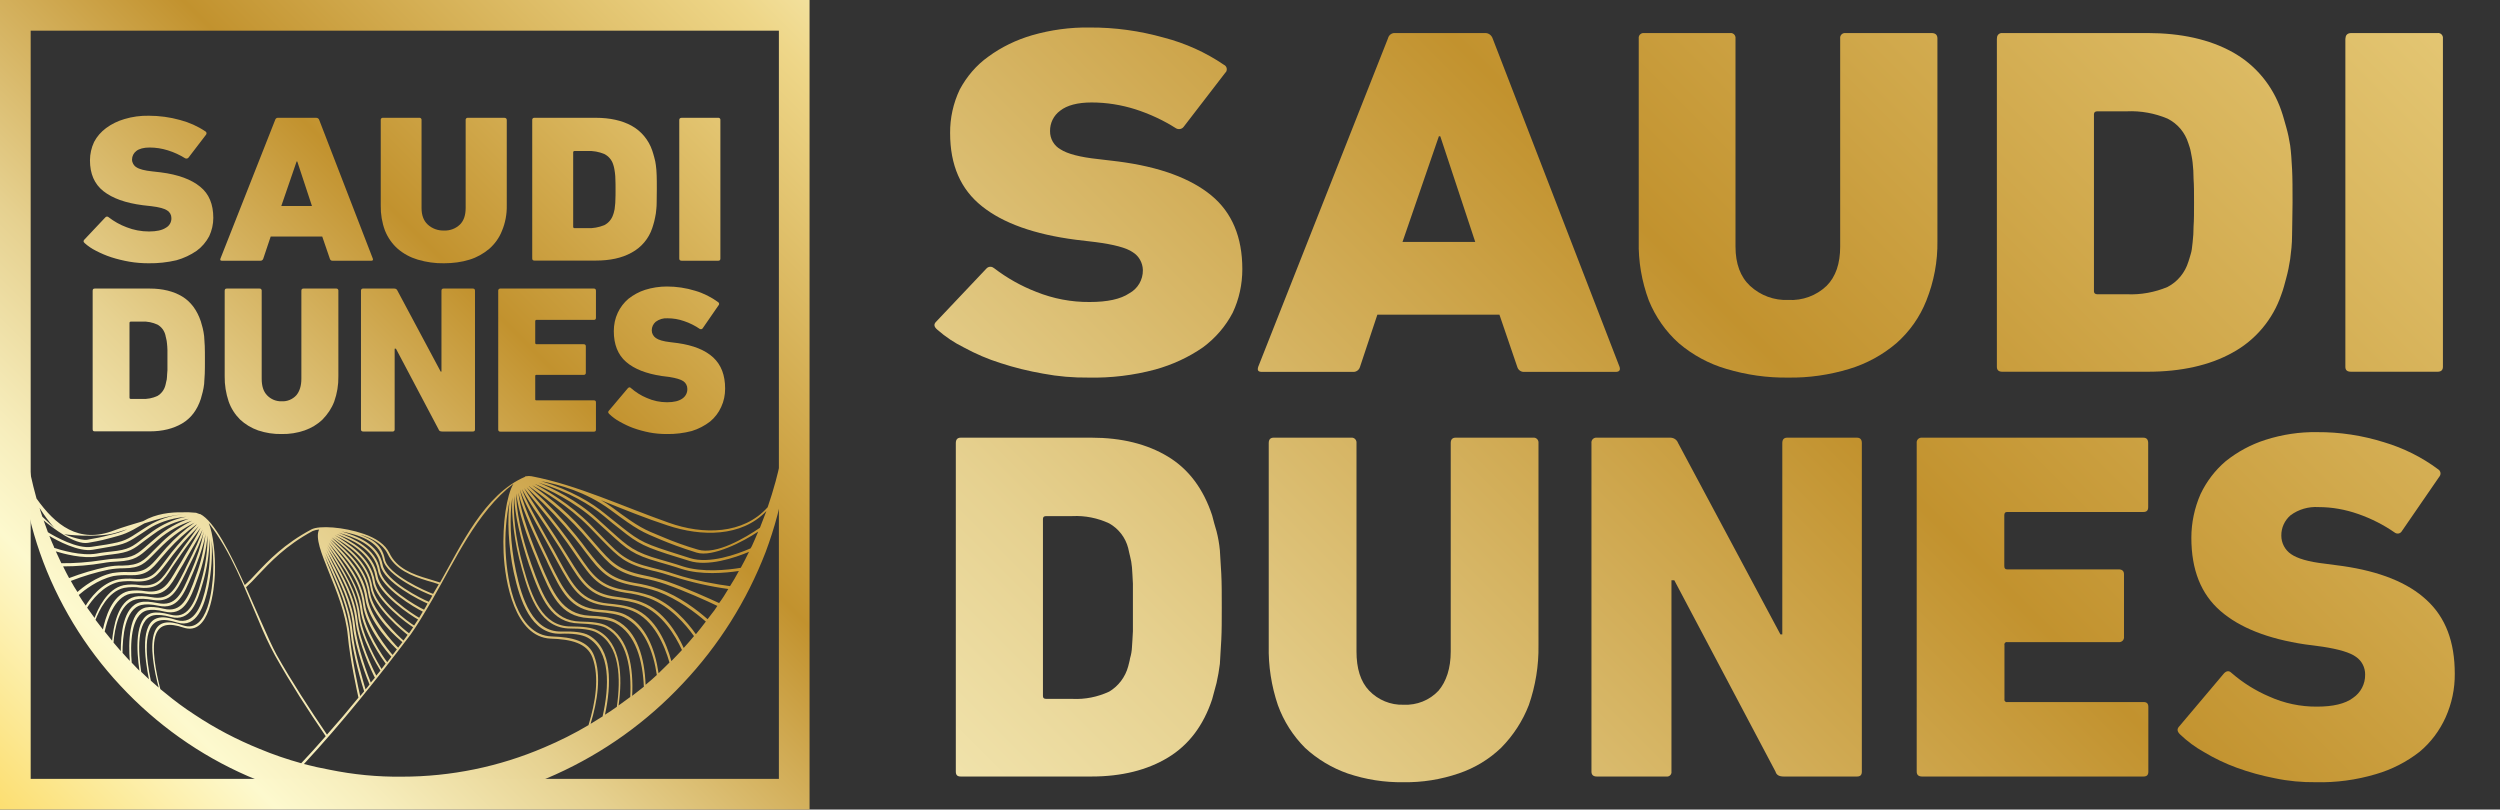 <svg xmlns="http://www.w3.org/2000/svg" xmlns:xlink="http://www.w3.org/1999/xlink" id="Layer_1" x="0px" y="0px" viewBox="0 0 1581.1 512" style="enable-background:new 0 0 1581.1 512;" xml:space="preserve"><rect x="0" y="0" width="1581.1" height="512" fill="#333333" stroke="none"/> <style type="text/css"> .st0{fill:url(#SVGID_1_);} .st1{fill:url(#SVGID_00000095323658528688059480000010707536917509904518_);} .st2{fill:url(#SVGID_00000085962848101319119050000018353085161325731216_);} .st3{fill:url(#SVGID_00000141443536723822413890000005846356823275820474_);} .st4{fill:url(#SVGID_00000111910258624608453820000002885567760364578239_);} .st5{fill:url(#SVGID_00000152985669181353685930000018062534521426102935_);} .st6{fill:url(#SVGID_00000015316637042751535270000005235967510147558310_);} .st7{fill:url(#SVGID_00000021111031523085512930000017035004376316682664_);} .st8{fill:url(#SVGID_00000048481091400600735240000011694943641422742166_);} .st9{fill:url(#SVGID_00000008867397379122061020000002169937829744648615_);} .st10{fill:url(#SVGID_00000019658961280374798120000006991597713617999528_);} .st11{fill:url(#SVGID_00000163789698988445681500000007427781479129013385_);} .st12{fill:url(#SVGID_00000077314062168621004830000017701539731498175636_);} .st13{fill:url(#SVGID_00000110470987559087416070000013885369233016958611_);} .st14{fill:url(#SVGID_00000036232760196809955370000005800430577668684720_);} .st15{fill:url(#SVGID_00000083070759429779884790000014993129380544096931_);} .st16{fill:url(#SVGID_00000034800564411273272640000014134235586993946298_);} .st17{fill:url(#SVGID_00000121272623677566606660000015001135473519158918_);} .st18{fill:url(#SVGID_00000165235541297957535090000009365884021302247081_);} .st19{fill:url(#SVGID_00000183971771349008866380000015589274305750416821_);} .st20{fill:url(#SVGID_00000018226097506934005980000007429393498644099474_);} .st21{fill:url(#SVGID_00000140722298483671626400000010949230332559319452_);} </style> <linearGradient id="SVGID_1_" gradientUnits="userSpaceOnUse" x1="-159.91" y1="57.736" x2="485.446" y2="703.105" gradientTransform="matrix(1 0 0 -1 -61.8 494.9)"> <stop offset="1.000000e-02" style="stop-color:#FBCA2A"></stop> <stop offset="0.25" style="stop-color:#FDF9CE"></stop> <stop offset="0.3" style="stop-color:#F7EEBD"></stop> <stop offset="0.41" style="stop-color:#E6D190"></stop> <stop offset="0.55" style="stop-color:#CCA348"></stop> <stop offset="0.6" style="stop-color:#C2922E"></stop> <stop offset="0.87" style="stop-color:#EED688"></stop> <stop offset="1" style="stop-color:#FDF9CE"></stop> </linearGradient> <path class="st0" d="M94,166.5c-4.1,0-8.1-0.3-12.2-1c-3.9-0.7-7.7-1.6-11.4-2.8c-3.4-1.1-6.6-2.5-9.7-4.1c-2.6-1.3-5-2.9-7.1-4.8 c-0.9-0.8-1-1.4-0.3-2.2l13.3-14.1c0.5-0.6,1.4-0.7,2-0.2c0,0,0,0,0.1,0.1c3.4,2.6,7.2,4.8,11.3,6.3c4.5,1.8,9.4,2.7,14.2,2.7 c4.8,0,8.3-0.8,10.6-2.3c2.3-1.2,3.7-3.6,3.6-6.2c0-2-1-3.8-2.7-4.8c-1.7-1.2-5-2.1-10-2.7l-5.3-0.6c-11-1.4-19.3-4.4-25-8.9 c-5.7-4.5-8.5-11-8.5-19.5c0-4,0.9-8,2.6-11.6c1.8-3.5,4.5-6.5,7.6-8.8c3.5-2.6,7.5-4.5,11.6-5.7c5-1.5,10.2-2.2,15.4-2.1 c6.7,0,13.4,0.9,19.8,2.7c5.7,1.5,11.1,3.9,16,7.2c0.6,0.3,0.9,1.1,0.6,1.7c-0.1,0.1-0.1,0.2-0.2,0.4l-11.1,14.5 c-0.5,0.6-1.4,0.8-2.1,0.4c-3.4-2.1-7-3.8-10.9-5c-3.8-1.2-7.7-1.8-11.6-1.8c-3.8,0-6.6,0.8-8.4,2.2c-1.7,1.3-2.7,3.3-2.7,5.4 c0,2,1.1,3.9,2.8,4.9c1.8,1.2,5.2,2.1,10,2.6l5.3,0.6c11.1,1.4,19.4,4.5,25,9.1c5.6,4.5,8.3,11.1,8.3,19.7c0,4-0.9,8-2.6,11.6 c-1.9,3.6-4.6,6.8-7.9,9.2c-3.9,2.7-8.2,4.7-12.8,6C106,165.9,100,166.6,94,166.5z"></path> <linearGradient id="SVGID_00000132075297249966003130000005542655743767029388_" gradientUnits="userSpaceOnUse" x1="-105.164" y1="2.99" x2="540.192" y2="648.359" gradientTransform="matrix(1 0 0 -1 -61.8 494.9)"> <stop offset="1.000000e-02" style="stop-color:#FBCA2A"></stop> <stop offset="0.25" style="stop-color:#FDF9CE"></stop> <stop offset="0.3" style="stop-color:#F7EEBD"></stop> <stop offset="0.41" style="stop-color:#E6D190"></stop> <stop offset="0.55" style="stop-color:#CCA348"></stop> <stop offset="0.6" style="stop-color:#C2922E"></stop> <stop offset="0.87" style="stop-color:#EED688"></stop> <stop offset="1" style="stop-color:#FDF9CE"></stop> </linearGradient> <path style="fill:url(#SVGID_00000132075297249966003130000005542655743767029388_);" d="M174,75.9c0.2-0.9,1-1.5,1.9-1.4H200 c0.9,0,1.7,0.6,1.9,1.4l33.9,87.7c0.3,0.9-0.1,1.3-1,1.3h-24.3c-0.9,0.1-1.7-0.4-1.9-1.3l-4.8-14h-32.6l-4.7,14 c-0.2,0.8-1.1,1.4-1.9,1.3h-24.2c-1,0-1.3-0.4-1-1.3L174,75.9z M197.3,130.3l-9.3-28.2h-0.4l-9.7,28.2H197.3z"></path> <linearGradient id="SVGID_00000173130952821302392590000008502866486583028096_" gradientUnits="userSpaceOnUse" x1="-71.844" y1="-30.329" x2="573.524" y2="615.026" gradientTransform="matrix(1 0 0 -1 -61.8 494.9)"> <stop offset="1.000000e-02" style="stop-color:#FBCA2A"></stop> <stop offset="0.25" style="stop-color:#FDF9CE"></stop> <stop offset="0.3" style="stop-color:#F7EEBD"></stop> <stop offset="0.41" style="stop-color:#E6D190"></stop> <stop offset="0.55" style="stop-color:#CCA348"></stop> <stop offset="0.6" style="stop-color:#C2922E"></stop> <stop offset="0.87" style="stop-color:#EED688"></stop> <stop offset="1" style="stop-color:#FDF9CE"></stop> </linearGradient> <path style="fill:url(#SVGID_00000173130952821302392590000008502866486583028096_);" d="M280.8,166.5c-5.6,0.1-11.2-0.7-16.6-2.3 c-4.7-1.4-9-3.7-12.7-6.9c-3.5-3.1-6.2-7-8-11.4c-1.9-5.1-2.8-10.5-2.7-15.9V75.9c-0.1-0.7,0.4-1.3,1.1-1.4c0.1,0,0.2,0,0.3,0h23 c0.7-0.1,1.3,0.4,1.4,1.1c0,0.1,0,0.2,0,0.3v55.6c0,4.6,1.3,8.1,3.9,10.5c2.8,2.6,6.5,3.9,10.2,3.8c3.8,0.2,7.5-1.2,10.2-3.8 c2.5-2.5,3.6-6,3.6-10.5V75.9c-0.1-0.7,0.4-1.3,1.1-1.4c0.1,0,0.2,0,0.3,0h23c1,0,1.6,0.5,1.6,1.4V130c0.1,5.4-0.9,10.9-3,15.9 c-1.7,4.4-4.5,8.3-8,11.4c-3.7,3.1-7.9,5.5-12.5,6.9C291.9,165.8,286.4,166.5,280.8,166.5z"></path> <linearGradient id="SVGID_00000049221257563161305960000012217009608332350382_" gradientUnits="userSpaceOnUse" x1="-24.436" y1="-77.738" x2="620.933" y2="567.631" gradientTransform="matrix(1 0 0 -1 -61.8 494.9)"> <stop offset="1.000000e-02" style="stop-color:#FBCA2A"></stop> <stop offset="0.25" style="stop-color:#FDF9CE"></stop> <stop offset="0.3" style="stop-color:#F7EEBD"></stop> <stop offset="0.41" style="stop-color:#E6D190"></stop> <stop offset="0.55" style="stop-color:#CCA348"></stop> <stop offset="0.6" style="stop-color:#C2922E"></stop> <stop offset="0.87" style="stop-color:#EED688"></stop> <stop offset="1" style="stop-color:#FDF9CE"></stop> </linearGradient> <path style="fill:url(#SVGID_00000049221257563161305960000012217009608332350382_);" d="M336.6,75.9c-0.1-0.7,0.4-1.3,1.1-1.4 c0.1,0,0.2,0,0.3,0h38.8c8.9,0,16.6,1.7,22.6,5c6.2,3.4,10.8,9,13.1,15.7c0.5,1.4,0.9,3,1.3,4.4c0.5,1.6,0.8,3.3,1,4.9 c0.3,1.8,0.4,4,0.5,6.3s0.1,5.4,0.1,8.9c0,3.5-0.1,6.2-0.1,8.7c0,2.5-0.3,4.5-0.5,6.5c-0.3,1.7-0.6,3.4-1,5c-0.4,1.4-0.8,3-1.3,4.4 c-2.2,6.6-6.9,12.2-13.1,15.5c-6.1,3.4-13.7,5-22.6,5H338c-0.9,0-1.4-0.4-1.4-1.3V75.9z M362.5,143.5c0,0.5,0.4,0.8,0.9,0.8h7.9 c3.7,0.2,7.4-0.5,10.9-1.9c2.7-1.4,4.7-3.8,5.6-6.7c0.3-0.6,0.4-1.3,0.6-2.1c0.3-0.8,0.4-1.8,0.5-3.1c0.2-1.4,0.3-2.8,0.3-4.3 c0.1-1.7,0.1-3.8,0.1-6.3s0-4.7-0.1-6.3c0-1.5-0.1-2.9-0.3-4.4c-0.1-1.2-0.4-2.2-0.5-3c-0.1-0.8-0.4-1.4-0.6-2.2 c-0.9-2.9-2.9-5.2-5.6-6.6c-3.4-1.4-7.1-2.1-10.9-1.9h-7.9c-0.5,0-0.9,0.3-0.9,0.8V143.5z"></path> <linearGradient id="SVGID_00000173141190712075901350000001476841336289209255_" gradientUnits="userSpaceOnUse" x1="13.551" y1="-115.711" x2="658.906" y2="529.644" gradientTransform="matrix(1 0 0 -1 -61.8 494.9)"> <stop offset="1.000000e-02" style="stop-color:#FBCA2A"></stop> <stop offset="0.25" style="stop-color:#FDF9CE"></stop> <stop offset="0.3" style="stop-color:#F7EEBD"></stop> <stop offset="0.41" style="stop-color:#E6D190"></stop> <stop offset="0.55" style="stop-color:#CCA348"></stop> <stop offset="0.6" style="stop-color:#C2922E"></stop> <stop offset="0.87" style="stop-color:#EED688"></stop> <stop offset="1" style="stop-color:#FDF9CE"></stop> </linearGradient> <path style="fill:url(#SVGID_00000173141190712075901350000001476841336289209255_);" d="M429.6,75.9c0-0.9,0.5-1.4,1.6-1.4h23 c0.7-0.1,1.3,0.4,1.4,1.1c0,0.1,0,0.2,0,0.3v87.7c0,0.9-0.5,1.3-1.4,1.3h-23c-1,0-1.6-0.4-1.6-1.3V75.9z"></path> <linearGradient id="SVGID_00000092450438662523339690000013053878878095126164_" gradientUnits="userSpaceOnUse" x1="-111.134" y1="8.96" x2="534.222" y2="654.329" gradientTransform="matrix(1 0 0 -1 -61.8 494.9)"> <stop offset="1.000000e-02" style="stop-color:#FBCA2A"></stop> <stop offset="0.25" style="stop-color:#FDF9CE"></stop> <stop offset="0.3" style="stop-color:#F7EEBD"></stop> <stop offset="0.41" style="stop-color:#E6D190"></stop> <stop offset="0.55" style="stop-color:#CCA348"></stop> <stop offset="0.6" style="stop-color:#C2922E"></stop> <stop offset="0.87" style="stop-color:#EED688"></stop> <stop offset="1" style="stop-color:#FDF9CE"></stop> </linearGradient> <path style="fill:url(#SVGID_00000092450438662523339690000013053878878095126164_);" d="M58.6,183.9c0-0.9,0.4-1.4,1.3-1.4h34.9 c8,0,14.9,1.7,20.4,5c5.6,3.4,9.4,8.7,11.8,15.7c0.4,1.4,0.8,3,1.2,4.3c0.4,1.7,0.7,3.3,0.9,5c0.1,1.8,0.3,3.9,0.4,6.3 s0.1,5.4,0.1,8.9c0,3.5,0,6.2-0.1,8.7c-0.1,2.5-0.3,4.5-0.4,6.5c-0.2,1.7-0.5,3.4-0.9,5l-1.2,4.4c-2.3,7-6.2,12.2-11.8,15.5 s-12.4,5-20.4,5H59.9c-0.9,0-1.3-0.4-1.3-1.3L58.6,183.9z M81.9,251.5c0,0.5,0.3,0.8,0.9,0.8h7c3.4,0.2,6.8-0.5,9.8-1.9 c2.5-1.5,4.3-3.9,5-6.7c0.1-0.6,0.4-1.3,0.5-2.2c0.3-1,0.5-2,0.5-3c0.1-1.2,0.1-2.6,0.3-4.3v-12.7c-0.1-1.8-0.1-3.2-0.3-4.4 c-0.1-1-0.2-2-0.5-3c-0.1-0.6-0.4-1.4-0.5-2.2c-0.7-2.8-2.5-5.2-5-6.6c-3.1-1.4-6.4-2.1-9.8-1.9h-7c-0.6,0-0.9,0.3-0.9,0.8V251.5z"></path> <linearGradient id="SVGID_00000044156484336073111740000014344139016979577008_" gradientUnits="userSpaceOnUse" x1="-68.938" y1="-33.235" x2="576.43" y2="612.12" gradientTransform="matrix(1 0 0 -1 -61.8 494.9)"> <stop offset="1.000000e-02" style="stop-color:#FBCA2A"></stop> <stop offset="0.25" style="stop-color:#FDF9CE"></stop> <stop offset="0.3" style="stop-color:#F7EEBD"></stop> <stop offset="0.41" style="stop-color:#E6D190"></stop> <stop offset="0.55" style="stop-color:#CCA348"></stop> <stop offset="0.6" style="stop-color:#C2922E"></stop> <stop offset="0.87" style="stop-color:#EED688"></stop> <stop offset="1" style="stop-color:#FDF9CE"></stop> </linearGradient> <path style="fill:url(#SVGID_00000044156484336073111740000014344139016979577008_);" d="M178.1,274.5c-5.1,0.1-10.1-0.7-14.9-2.3 c-4.2-1.5-8.1-3.8-11.4-6.9c-3.2-3.2-5.7-7.1-7.2-11.4c-1.7-5.1-2.6-10.5-2.5-15.9v-54.1c0-0.9,0.4-1.4,1.3-1.4h20.7 c0.7-0.1,1.3,0.4,1.4,1.1c0,0.1,0,0.2,0,0.3v55.6c0,4.5,1,8,3.4,10.5c2.4,2.5,5.7,3.9,9.2,3.8c3.5,0.2,6.9-1.2,9.3-3.8 c2.1-2.5,3.2-6,3.2-10.5v-55.6c0-0.9,0.4-1.4,1.3-1.4h20.7c0.7-0.1,1.3,0.4,1.4,1.1c0,0.1,0,0.2,0,0.3V238 c0.1,5.4-0.8,10.8-2.6,15.9c-1.6,4.3-4.2,8.1-7.4,11.4c-3.2,3.1-7.1,5.4-11.3,6.9C188.1,273.8,183.1,274.6,178.1,274.5z"></path> <linearGradient id="SVGID_00000058582053813532458350000000854538227183197068_" gradientUnits="userSpaceOnUse" x1="-21.533" y1="-80.641" x2="623.836" y2="564.728" gradientTransform="matrix(1 0 0 -1 -61.8 494.9)"> <stop offset="1.000000e-02" style="stop-color:#FBCA2A"></stop> <stop offset="0.25" style="stop-color:#FDF9CE"></stop> <stop offset="0.3" style="stop-color:#F7EEBD"></stop> <stop offset="0.41" style="stop-color:#E6D190"></stop> <stop offset="0.55" style="stop-color:#CCA348"></stop> <stop offset="0.6" style="stop-color:#C2922E"></stop> <stop offset="0.87" style="stop-color:#EED688"></stop> <stop offset="1" style="stop-color:#FDF9CE"></stop> </linearGradient> <path style="fill:url(#SVGID_00000058582053813532458350000000854538227183197068_);" d="M228.3,183.9c-0.1-0.7,0.4-1.3,1.1-1.4 c0.1,0,0.2,0,0.3,0h19.5c1-0.1,1.9,0.5,2.2,1.4l27.3,51.1h0.5v-51.1c0-0.9,0.4-1.4,1.3-1.4h18.6c0.9,0,1.3,0.5,1.3,1.4v87.7 c0,0.9-0.4,1.3-1.3,1.3h-19.5c-1.2,0-1.9-0.4-2.2-1.3l-27-51.1h-0.8v51.1c0.1,0.6-0.4,1.2-1,1.3c-0.1,0-0.2,0-0.3,0h-18.6 c-0.9,0-1.4-0.4-1.4-1.3L228.3,183.9z"></path> <linearGradient id="SVGID_00000037676938005118180370000017305708783104893094_" gradientUnits="userSpaceOnUse" x1="19.28" y1="-121.453" x2="664.648" y2="523.915" gradientTransform="matrix(1 0 0 -1 -61.8 494.9)"> <stop offset="1.000000e-02" style="stop-color:#FBCA2A"></stop> <stop offset="0.25" style="stop-color:#FDF9CE"></stop> <stop offset="0.3" style="stop-color:#F7EEBD"></stop> <stop offset="0.41" style="stop-color:#E6D190"></stop> <stop offset="0.55" style="stop-color:#CCA348"></stop> <stop offset="0.6" style="stop-color:#C2922E"></stop> <stop offset="0.87" style="stop-color:#EED688"></stop> <stop offset="1" style="stop-color:#FDF9CE"></stop> </linearGradient> <path style="fill:url(#SVGID_00000037676938005118180370000017305708783104893094_);" d="M315.1,183.9c-0.1-0.7,0.4-1.3,1.1-1.4 c0.1,0,0.2,0,0.3,0h59.1c0.9,0,1.3,0.5,1.3,1.4V201c0,0.9-0.4,1.3-1.3,1.3h-36.3c-0.5,0-0.8,0.3-0.8,0.9v13.6c0,0.6,0.3,0.9,0.8,0.9 h29.8c0.9,0,1.4,0.4,1.4,1.3v16.7c0.1,0.7-0.4,1.3-1.1,1.4c-0.1,0-0.2,0-0.3,0h-29.8c-0.3-0.1-0.7,0.1-0.8,0.5c0,0.1,0,0.2,0,0.3 v14.5c-0.1,0.3,0.1,0.7,0.5,0.8c0.1,0,0.2,0,0.3,0h36.3c0.9,0,1.3,0.4,1.3,1.3v17.2c0,0.9-0.4,1.3-1.3,1.3h-59.1 c-0.9,0-1.4-0.4-1.4-1.3V183.9z"></path> <linearGradient id="SVGID_00000072999970845114018190000002655510931345445785_" gradientUnits="userSpaceOnUse" x1="57.84" y1="-160.013" x2="703.208" y2="485.355" gradientTransform="matrix(1 0 0 -1 -61.8 494.9)"> <stop offset="1.000000e-02" style="stop-color:#FBCA2A"></stop> <stop offset="0.25" style="stop-color:#FDF9CE"></stop> <stop offset="0.3" style="stop-color:#F7EEBD"></stop> <stop offset="0.41" style="stop-color:#E6D190"></stop> <stop offset="0.55" style="stop-color:#CCA348"></stop> <stop offset="0.6" style="stop-color:#C2922E"></stop> <stop offset="0.87" style="stop-color:#EED688"></stop> <stop offset="1" style="stop-color:#FDF9CE"></stop> </linearGradient> <path style="fill:url(#SVGID_00000072999970845114018190000002655510931345445785_);" d="M421.7,274.5c-3.7,0-7.4-0.3-11-1 c-3.5-0.7-6.9-1.6-10.2-2.8c-3-1.1-5.9-2.5-8.7-4.1c-2.4-1.3-4.5-2.9-6.5-4.8c-0.8-0.8-0.9-1.4-0.1-2.2l11.9-14.1 c0.6-0.6,1.3-0.8,1.9-0.1c3,2.6,6.4,4.8,10.1,6.3c4,1.8,8.4,2.7,12.8,2.7c4.3,0,7.5-0.8,9.6-2.3c2.1-1.4,3.3-3.7,3.2-6.2 c0-1.9-0.9-3.7-2.5-4.8c-1.6-1.1-4.5-2-8.9-2.7l-4.8-0.6c-9.8-1.5-17.3-4.4-22.5-8.9c-5.2-4.5-7.8-11-7.8-19.5c0-4,0.8-8,2.5-11.6 c1.6-3.4,3.9-6.4,6.7-8.8c3.2-2.5,6.8-4.5,10.6-5.7c4.5-1.4,9.1-2.1,13.8-2.1c6.1,0,12.1,0.9,17.9,2.7c5.2,1.5,10.1,4,14.5,7.2 c0.6,0.4,0.8,1.2,0.4,1.8c0,0.1-0.1,0.1-0.1,0.1l-10,14.5c-0.3,0.6-1.1,0.9-1.7,0.6c0,0,0,0-0.1,0c-3.1-2.1-6.4-3.8-10-5 c-3.4-1.2-6.9-1.8-10.5-1.8c-2.7-0.2-5.3,0.6-7.5,2.2c-1.6,1.4-2.5,3.3-2.5,5.4c0,2,1,3.8,2.6,4.9c1.7,1.2,4.7,2.1,9.1,2.6l4.8,0.6 c9.8,1.4,17.3,4.4,22.4,9.1c5,4.7,7.5,11.1,7.5,19.7c0,4-0.8,8-2.5,11.6c-1.6,3.6-4,6.7-7,9.2c-3.5,2.7-7.4,4.7-11.6,6 C432.5,273.9,427.1,274.6,421.7,274.5z"></path> <g> <linearGradient id="SVGID_00000163785969877344077160000014279167461676709260_" gradientUnits="userSpaceOnUse" x1="2.242" y1="-385.158" x2="1531.069" y2="1143.7" gradientTransform="matrix(1 0 0 -1 -61.8 494.9)"> <stop offset="1.000000e-02" style="stop-color:#FBCA2A"></stop> <stop offset="0.25" style="stop-color:#FDF9CE"></stop> <stop offset="0.3" style="stop-color:#F7EEBD"></stop> <stop offset="0.41" style="stop-color:#E6D190"></stop> <stop offset="0.55" style="stop-color:#CCA348"></stop> <stop offset="0.6" style="stop-color:#C2922E"></stop> <stop offset="0.87" style="stop-color:#EED688"></stop> <stop offset="1" style="stop-color:#FDF9CE"></stop> </linearGradient> <path style="fill:url(#SVGID_00000163785969877344077160000014279167461676709260_);" d="M688.5,238.8c-9.7,0.1-19.3-0.7-28.8-2.5 c-9.1-1.6-18.2-3.8-27-6.7c-8-2.5-15.6-5.8-23-9.8c-6.1-3-11.8-6.8-16.9-11.3c-2.1-1.8-2.5-3.4-0.6-5.2l31.6-33.4 c1.2-1.4,3.3-1.6,4.7-0.4c0.1,0,0.1,0.1,0.2,0.1c8.1,6.2,17.1,11.3,26.7,15c10.7,4.3,22.2,6.5,33.7,6.4c11.3,0,19.6-1.8,25.1-5.5 c5.4-2.9,8.7-8.6,8.6-14.7c-0.1-4.6-2.5-8.9-6.4-11.3c-4-2.8-12-4.9-23.6-6.4l-12.6-1.5c-26-3.4-45.7-10.4-59.1-21.1 c-13.5-10.7-20.2-26-20.2-46.3c-0.1-9.5,2-19,6.1-27.6c4.4-8.2,10.5-15.4,18.1-20.8c8.3-6.1,17.7-10.6,27.6-13.5 c11.8-3.4,24.1-5.1,36.5-4.9c15.9-0.1,31.6,2.1,46.9,6.4c13.5,3.5,26.4,9.3,38,17.2c1.5,0.7,2.2,2.5,1.5,4.1 c-0.1,0.3-0.3,0.6-0.6,0.8l-26.4,34.3c-1.1,1.5-3.3,1.9-4.9,0.9c-8-5.1-16.7-9.1-25.7-12c-8.9-2.8-18.2-4.3-27.6-4.3 c-8.9,0-15.6,1.8-19.9,5.2c-4.1,3-6.5,7.8-6.4,12.9c-0.1,4.8,2.5,9.3,6.7,11.6c4.3,2.8,12.3,4.9,23.6,6.1l12.6,1.5 c26.4,3.4,46,10.7,59.1,21.5s19.6,26.4,19.6,46.6c0,9.5-2,19-6.1,27.6c-4.5,8.6-10.9,16-18.7,21.8c-9.2,6.4-19.5,11.1-30.3,14.1 C716.8,237.4,702.6,239.1,688.5,238.8z"></path> <linearGradient id="SVGID_00000062174630284810111620000010569763620350743453_" gradientUnits="userSpaceOnUse" x1="131.934" y1="-514.849" x2="1660.76" y2="1014.008" gradientTransform="matrix(1 0 0 -1 -61.8 494.9)"> <stop offset="1.000000e-02" style="stop-color:#FBCA2A"></stop> <stop offset="0.25" style="stop-color:#FDF9CE"></stop> <stop offset="0.3" style="stop-color:#F7EEBD"></stop> <stop offset="0.41" style="stop-color:#E6D190"></stop> <stop offset="0.55" style="stop-color:#CCA348"></stop> <stop offset="0.6" style="stop-color:#C2922E"></stop> <stop offset="0.87" style="stop-color:#EED688"></stop> <stop offset="1" style="stop-color:#FDF9CE"></stop> </linearGradient> <path style="fill:url(#SVGID_00000062174630284810111620000010569763620350743453_);" d="M877.8,24.3c0.5-2.1,2.4-3.6,4.6-3.4h57 c2.1,0,3.9,1.4,4.6,3.4l80.3,207.8c0.6,2.1-0.3,3.1-2.5,3.1h-57.6c-2.1,0.2-4-1.1-4.6-3.1L948.3,199h-77.2l-11,33.1 c-0.6,2-2.5,3.3-4.6,3.1h-57.3c-2.5,0-3.1-0.9-2.5-3.1L877.8,24.3z M933,153l-22.1-66.8H910L887,153H933z"></path> <linearGradient id="SVGID_00000150804210183397886780000002497665728768009399_" gradientUnits="userSpaceOnUse" x1="210.868" y1="-593.783" x2="1739.725" y2="935.044" gradientTransform="matrix(1 0 0 -1 -61.8 494.9)"> <stop offset="1.000000e-02" style="stop-color:#FBCA2A"></stop> <stop offset="0.25" style="stop-color:#FDF9CE"></stop> <stop offset="0.3" style="stop-color:#F7EEBD"></stop> <stop offset="0.41" style="stop-color:#E6D190"></stop> <stop offset="0.55" style="stop-color:#CCA348"></stop> <stop offset="0.6" style="stop-color:#C2922E"></stop> <stop offset="0.87" style="stop-color:#EED688"></stop> <stop offset="1" style="stop-color:#FDF9CE"></stop> </linearGradient> <path style="fill:url(#SVGID_00000150804210183397886780000002497665728768009399_);" d="M1131,238.8c-13.3,0.2-26.5-1.7-39.2-5.5 c-11-3.2-21.3-8.8-30-16.2c-8.3-7.4-14.8-16.7-19-27c-4.5-12.1-6.7-24.8-6.4-37.7V24.3c-0.2-1.7,1-3.2,2.7-3.4c0.2,0,0.4,0,0.6,0 h54.5c1.7-0.2,3.2,1,3.4,2.7c0,0.2,0,0.4,0,0.6v131.8c0,10.8,3.1,19.1,9.2,24.8c6.6,6.1,15.3,9.3,24.2,8.9 c8.9,0.5,17.7-2.7,24.2-8.9c5.8-5.8,8.6-14.1,8.6-24.8V24.3c-0.2-1.7,1-3.2,2.7-3.4c0.2,0,0.4,0,0.6,0h54.5c2.5,0,3.7,1.2,3.7,3.4 v128.1c0.2,12.9-2.2,25.7-7,37.7c-4.1,10.4-10.6,19.6-19,27c-8.7,7.4-18.8,12.9-29.7,16.2C1157.1,237.1,1144,239,1131,238.8z"></path> <linearGradient id="SVGID_00000063626139258194660440000004090435016575408574_" gradientUnits="userSpaceOnUse" x1="323.177" y1="-706.092" x2="1852.034" y2="822.765" gradientTransform="matrix(1 0 0 -1 -61.8 494.9)"> <stop offset="1.000000e-02" style="stop-color:#FBCA2A"></stop> <stop offset="0.25" style="stop-color:#FDF9CE"></stop> <stop offset="0.3" style="stop-color:#F7EEBD"></stop> <stop offset="0.41" style="stop-color:#E6D190"></stop> <stop offset="0.55" style="stop-color:#CCA348"></stop> <stop offset="0.6" style="stop-color:#C2922E"></stop> <stop offset="0.87" style="stop-color:#EED688"></stop> <stop offset="1" style="stop-color:#FDF9CE"></stop> </linearGradient> <path style="fill:url(#SVGID_00000063626139258194660440000004090435016575408574_);" d="M1263,24.3c-0.2-1.7,1-3.2,2.7-3.4 c0.2,0,0.4,0,0.6,0h91.9c21.1,0,39.2,4,53.6,12c14.6,8,25.6,21.3,31,37.1c1.2,3.4,2.1,7,3.1,10.4c1.1,3.8,1.9,7.7,2.5,11.6 c0.6,4.3,0.9,9.5,1.2,15c0.3,5.5,0.3,12.9,0.3,21.1s-0.3,14.7-0.3,20.5s-0.6,10.7-1.2,15.3c-0.6,4-1.4,8-2.5,12 c-0.9,3.4-1.8,7-3.1,10.4c-5.3,15.7-16.4,28.9-31,36.8c-14.4,8-32.5,12-53.6,12h-91.9c-2.1,0-3.4-0.9-3.4-3.1V24.3z M1324.3,184.3 c0,1.2,0.9,1.8,2.1,1.8h18.7c8.8,0.4,17.6-1.2,25.7-4.6c6.4-3.3,11.1-9.1,13.2-15.9c0.6-1.5,0.9-3.1,1.5-4.9s0.9-4.3,1.2-7.4 c0.4-3.4,0.6-6.7,0.6-10.1c0.3-4,0.3-8.9,0.3-15c0-6.1,0-11-0.3-15c0-3.5-0.2-7-0.6-10.4c-0.3-2.8-0.9-5.2-1.2-7 c-0.3-1.8-0.9-3.4-1.5-5.2c-2.1-6.8-6.8-12.4-13.2-15.6c-8.1-3.4-16.9-5-25.7-4.6h-18.7c-1.2,0-2.1,0.6-2.1,1.8V184.3z"></path> <linearGradient id="SVGID_00000088846578881169507030000003080539178001827979_" gradientUnits="userSpaceOnUse" x1="413.165" y1="-796.05" x2="1941.992" y2="732.777" gradientTransform="matrix(1 0 0 -1 -61.8 494.9)"> <stop offset="1.000000e-02" style="stop-color:#FBCA2A"></stop> <stop offset="0.25" style="stop-color:#FDF9CE"></stop> <stop offset="0.3" style="stop-color:#F7EEBD"></stop> <stop offset="0.41" style="stop-color:#E6D190"></stop> <stop offset="0.55" style="stop-color:#CCA348"></stop> <stop offset="0.6" style="stop-color:#C2922E"></stop> <stop offset="0.87" style="stop-color:#EED688"></stop> <stop offset="1" style="stop-color:#FDF9CE"></stop> </linearGradient> <path style="fill:url(#SVGID_00000088846578881169507030000003080539178001827979_);" d="M1483.4,24.3c0-2.1,1.2-3.4,3.7-3.4h54.5 c1.7-0.2,3.2,1,3.4,2.7c0,0.2,0,0.4,0,0.6v207.8c0,2.1-1.2,3.1-3.4,3.1H1487c-2.5,0-3.7-0.9-3.7-3.1V24.3z"></path> <linearGradient id="SVGID_00000084518548793396090030000006842438437622146691_" gradientUnits="userSpaceOnUse" x1="117.791" y1="-500.707" x2="1646.618" y2="1028.151" gradientTransform="matrix(1 0 0 -1 -61.8 494.9)"> <stop offset="1.000000e-02" style="stop-color:#FBCA2A"></stop> <stop offset="0.25" style="stop-color:#FDF9CE"></stop> <stop offset="0.3" style="stop-color:#F7EEBD"></stop> <stop offset="0.41" style="stop-color:#E6D190"></stop> <stop offset="0.55" style="stop-color:#CCA348"></stop> <stop offset="0.6" style="stop-color:#C2922E"></stop> <stop offset="0.87" style="stop-color:#EED688"></stop> <stop offset="1" style="stop-color:#FDF9CE"></stop> </linearGradient> <path style="fill:url(#SVGID_00000084518548793396090030000006842438437622146691_);" d="M604.5,280.2c0-2.1,0.9-3.4,3.1-3.4h82.7 c19,0,35.2,4,48.4,12s22.4,20.5,27.9,37.1c0.9,3.4,1.8,7,2.8,10.1c1,3.9,1.7,7.9,2.1,12c0.3,4.3,0.6,9.2,0.9,15 c0.3,5.8,0.3,12.9,0.3,21.1c0,8.3,0,14.7-0.3,20.5c-0.3,5.8-0.6,10.7-0.9,15.3c-0.5,4-1.2,8-2.1,12l-2.8,10.4 c-5.5,16.5-14.7,28.8-27.9,36.8c-13.2,8-29.4,12-48.4,12h-82.7c-2.1,0-3.1-0.9-3.1-3.1V280.2z M659.6,440.2c0,1.2,0.6,1.8,2.1,1.8 h16.5c8,0.4,16-1.2,23.3-4.6c5.9-3.5,10.2-9.3,12-15.9c0.3-1.5,0.9-3.1,1.2-5.2c0.7-2.3,1.1-4.7,1.2-7c0.3-2.8,0.3-6.1,0.6-10.1 v-30c-0.3-4.3-0.3-7.7-0.6-10.4c-0.2-2.4-0.6-4.7-1.2-7c-0.3-1.5-0.9-3.4-1.2-5.2c-1.7-6.6-6-12.2-12-15.6 c-7.3-3.4-15.3-5-23.3-4.6h-16.5c-1.5,0-2.1,0.6-2.1,1.8V440.2z"></path> <linearGradient id="SVGID_00000085228228378759063740000015178835600679455663_" gradientUnits="userSpaceOnUse" x1="217.751" y1="-600.666" x2="1746.608" y2="928.16" gradientTransform="matrix(1 0 0 -1 -61.8 494.9)"> <stop offset="1.000000e-02" style="stop-color:#FBCA2A"></stop> <stop offset="0.25" style="stop-color:#FDF9CE"></stop> <stop offset="0.3" style="stop-color:#F7EEBD"></stop> <stop offset="0.41" style="stop-color:#E6D190"></stop> <stop offset="0.55" style="stop-color:#CCA348"></stop> <stop offset="0.6" style="stop-color:#C2922E"></stop> <stop offset="0.87" style="stop-color:#EED688"></stop> <stop offset="1" style="stop-color:#FDF9CE"></stop> </linearGradient> <path style="fill:url(#SVGID_00000085228228378759063740000015178835600679455663_);" d="M887.6,494.7c-12,0.2-23.9-1.7-35.2-5.5 c-10-3.5-19.2-9-27-16.2c-7.6-7.6-13.5-16.8-17.2-27c-4.1-12.1-6.1-24.9-5.8-37.7V280.2c0-2.1,0.9-3.4,3.1-3.4h49 c1.7-0.2,3.2,1,3.4,2.7c0,0.2,0,0.4,0,0.6V412c0,10.7,2.5,19,8,24.8c5.7,5.9,13.6,9.2,21.8,8.9c8.3,0.4,16.4-2.8,22.1-8.9 c4.9-5.8,7.7-14.1,7.7-24.8V280.2c0-2.1,0.9-3.4,3.1-3.4h49c1.7-0.2,3.2,1,3.4,2.7c0,0.2,0,0.4,0,0.6v128.1 c0.2,12.8-1.9,25.6-6.1,37.7c-3.9,10.1-9.9,19.3-17.5,27c-7.6,7.3-16.7,12.8-26.7,16.2C911.3,493,899.5,494.9,887.6,494.7z"></path> <linearGradient id="SVGID_00000176730334131377674420000013867985374645473924_" gradientUnits="userSpaceOnUse" x1="330.053" y1="-712.968" x2="1858.91" y2="815.889" gradientTransform="matrix(1 0 0 -1 -61.8 494.9)"> <stop offset="1.000000e-02" style="stop-color:#FBCA2A"></stop> <stop offset="0.25" style="stop-color:#FDF9CE"></stop> <stop offset="0.3" style="stop-color:#F7EEBD"></stop> <stop offset="0.41" style="stop-color:#E6D190"></stop> <stop offset="0.55" style="stop-color:#CCA348"></stop> <stop offset="0.6" style="stop-color:#C2922E"></stop> <stop offset="0.87" style="stop-color:#EED688"></stop> <stop offset="1" style="stop-color:#FDF9CE"></stop> </linearGradient> <path style="fill:url(#SVGID_00000176730334131377674420000013867985374645473924_);" d="M1006.5,280.2c-0.2-1.7,1-3.2,2.7-3.4 c0.2,0,0.4,0,0.6,0h46.3c2.3-0.1,4.4,1.2,5.2,3.4l64.7,121h1.2v-121c0-2.1,0.9-3.4,3.1-3.4h44.1c2.1,0,3.1,1.2,3.1,3.4V488 c0,2.1-0.9,3.1-3.1,3.1h-46.3c-2.8,0-4.6-0.9-5.2-3.1l-64-121h-1.8v121c0.2,1.5-0.9,2.9-2.4,3.1c-0.2,0-0.4,0-0.7,0h-44.1 c-2.1,0-3.4-0.9-3.4-3.1L1006.5,280.2z"></path> <linearGradient id="SVGID_00000036962539926762573030000004370710714816844428_" gradientUnits="userSpaceOnUse" x1="426.737" y1="-809.652" x2="1955.594" y2="719.205" gradientTransform="matrix(1 0 0 -1 -61.8 494.9)"> <stop offset="1.000000e-02" style="stop-color:#FBCA2A"></stop> <stop offset="0.25" style="stop-color:#FDF9CE"></stop> <stop offset="0.3" style="stop-color:#F7EEBD"></stop> <stop offset="0.41" style="stop-color:#E6D190"></stop> <stop offset="0.55" style="stop-color:#CCA348"></stop> <stop offset="0.6" style="stop-color:#C2922E"></stop> <stop offset="0.87" style="stop-color:#EED688"></stop> <stop offset="1" style="stop-color:#FDF9CE"></stop> </linearGradient> <path style="fill:url(#SVGID_00000036962539926762573030000004370710714816844428_);" d="M1212.2,280.2c-0.2-1.7,1-3.2,2.7-3.4 c0.2,0,0.4,0,0.6,0h140c2.1,0,3.1,1.2,3.1,3.4v40.5c0,2.1-0.9,3.1-3.1,3.1h-86.1c-1.2,0-1.8,0.6-1.8,2.1V358c0,1.5,0.6,2.1,1.8,2.1 h70.5c2.1,0,3.4,0.9,3.4,3.1v39.5c0.2,1.7-1,3.2-2.7,3.4c-0.2,0-0.4,0-0.6,0h-70.5c-0.8-0.2-1.6,0.3-1.8,1.1 c-0.1,0.2-0.1,0.5,0,0.7v34.3c-0.2,0.8,0.3,1.6,1.1,1.8c0.2,0.1,0.5,0.1,0.7,0h86.1c2.1,0,3.1,0.9,3.1,3.1V488 c0,2.1-0.9,3.1-3.1,3.1h-140c-2.1,0-3.4-0.9-3.4-3.1V280.2z"></path> <linearGradient id="SVGID_00000067938623687886459960000012335715700155382969_" gradientUnits="userSpaceOnUse" x1="518.084" y1="-901" x2="2046.941" y2="627.857" gradientTransform="matrix(1 0 0 -1 -61.8 494.9)"> <stop offset="1.000000e-02" style="stop-color:#FBCA2A"></stop> <stop offset="0.25" style="stop-color:#FDF9CE"></stop> <stop offset="0.3" style="stop-color:#F7EEBD"></stop> <stop offset="0.41" style="stop-color:#E6D190"></stop> <stop offset="0.55" style="stop-color:#CCA348"></stop> <stop offset="0.6" style="stop-color:#C2922E"></stop> <stop offset="0.87" style="stop-color:#EED688"></stop> <stop offset="1" style="stop-color:#FDF9CE"></stop> </linearGradient> <path style="fill:url(#SVGID_00000067938623687886459960000012335715700155382969_);" d="M1464.7,494.7c-8.7,0.1-17.5-0.7-26-2.5 c-8.2-1.6-16.3-3.8-24.2-6.7c-7.1-2.6-14-5.9-20.5-9.8c-5.6-3.1-10.7-6.9-15.3-11.3c-1.8-1.8-2.1-3.4-0.3-5.2l28.2-33.4 c1.5-1.5,3.1-1.8,4.6-0.3c7.1,6.2,15.2,11.3,23.9,15c9.5,4.3,19.9,6.5,30.3,6.4c10.1,0,17.8-1.8,22.7-5.5c4.9-3.3,7.8-8.8,7.7-14.7 c0.1-4.5-2.1-8.8-5.8-11.3c-3.7-2.7-10.7-4.8-21.1-6.4l-11.3-1.5c-23.3-3.5-41.1-10.5-53.3-21.1c-12.3-10.7-18.4-26-18.4-46.3 c0-9.5,2-18.9,5.8-27.6c3.8-8,9.2-15.1,15.9-20.8c7.5-6,16-10.6,25.1-13.5c10.6-3.4,21.7-5.1,32.8-4.9c14.3-0.1,28.6,2.1,42.3,6.4 c12.4,3.7,24,9.5,34.3,17.2c1.4,0.9,1.8,2.8,0.9,4.2c-0.1,0.1-0.2,0.2-0.3,0.4l-23.6,34.3c-0.8,1.5-2.6,2.1-4.1,1.3 c-0.1,0-0.1-0.1-0.2-0.1c-7.3-5.1-15.2-9.1-23.6-12c-8-2.8-16.4-4.3-24.8-4.3c-6.4-0.4-12.7,1.4-17.8,5.2 c-3.7,3.2-5.9,7.9-5.8,12.9c0,4.6,2.3,9,6.1,11.6c4,2.8,11,4.9,21.5,6.1l11.3,1.5c23.3,3.4,41.1,10.4,53,21.5 c12,11,17.8,26.4,17.8,46.6c0.1,9.5-1.9,18.9-5.8,27.6c-3.8,8.4-9.4,15.9-16.5,21.8c-8.2,6.4-17.6,11.2-27.6,14.1 C1490.2,493.3,1477.4,495,1464.7,494.7z"></path> </g> <linearGradient id="SVGID_00000091702617359126639120000010877089219461931966_" gradientUnits="userSpaceOnUse" x1="13.636" y1="-119.108" x2="659.005" y2="526.247" gradientTransform="matrix(1 0 0 -1 -61.8 494.9)"> <stop offset="1.000000e-02" style="stop-color:#FBCA2A"></stop> <stop offset="0.25" style="stop-color:#FDF9CE"></stop> <stop offset="0.3" style="stop-color:#F7EEBD"></stop> <stop offset="0.41" style="stop-color:#E6D190"></stop> <stop offset="0.55" style="stop-color:#CCA348"></stop> <stop offset="0.6" style="stop-color:#C2922E"></stop> <stop offset="0.87" style="stop-color:#EED688"></stop> <stop offset="1" style="stop-color:#FDF9CE"></stop> </linearGradient> <path style="fill:url(#SVGID_00000091702617359126639120000010877089219461931966_);" d="M499.1,253.5c-1.5,22.9-6.1,45.5-13.6,67.3 c-15.4,17.2-40.7,17.6-62.5,9.8c-29-10.2-58-23.9-86.8-29.4c-1.1-0.2-2.3-0.2-3.4,0h-0.6v0.3c-25.9,10.9-40.9,44.1-53.9,66.9 l-7.4-2.3c-9.8-2.8-20.1-6.7-24.6-16.3c-2.6-5.4-8.3-9.4-16.4-12.2c-12.5-4.3-27.9-5.4-32.9-2.8c-17.3,9.2-27.2,19.7-35.1,28.1 c-2.2,2.5-4.6,4.9-7.1,7.1c-9.2-20.3-19.3-40.4-28.2-44.9h-0.4l-2.2-0.8c-2.9-0.3-5.9-0.4-8.8-0.3c-7.1-0.1-16.4,0.8-24.7,5.6 c-6.2,1.9-12.9,3.8-18.2,5.8c-22.6,8.8-37.4-3.5-49.2-20.1c-5.6-20.1-8.9-40.7-9.7-61.6c-3,32.5,1.1,65.2,11.9,96 c5.4,15.5,12.5,30.4,21,44.5c8.6,14.2,18.6,27.4,29.9,39.5c22.7,24.4,50.1,43.9,80.7,57.2c46.3,20.2,97.8,25.3,147.2,14.6 c16.3-3.6,32.1-8.8,47.3-15.7c30.4-13.7,57.7-33.2,80.5-57.6c22.7-24,40.4-52.2,52.3-83C495.7,318.5,501.1,285.6,499.1,253.5z M422.2,332.3c21.3,7.1,46.7,7.5,62.5-9.1c-1.3,3.5-2.7,7.1-4.1,10.6c-9.1,6.2-27.6,17.3-39.2,13.8c-7.6-2.2-15.1-4.9-22.4-8 c-11.9-4.9-14.4-5.7-32-18.8c-2.2-1.6-4.6-3.2-7-4.5C394.3,322.1,409.2,328.1,422.2,332.3z M386,322.4c17.7,13.2,20.2,14,32.1,19 c5.3,2.2,12.5,5,22.5,8.1c10,3.1,29.6-7,38.9-13.3c-1.3,3.1-2.6,6.2-4,9.2l-0.8,1.4c-8.7,3.8-26.1,10-38.2,6.2l-13.8-4.4 c-17.7-5.7-19.8-7.5-34.3-19.1l-6-4.8c-8-6.6-21.1-14.6-40.1-20.4C353.3,306.4,370.6,311,386,322.4z M381.6,326.1l5.8,4.8 c14.4,11.5,16.7,13.6,34.4,19.4l14.1,4.4c11.8,3.8,28.8-1.9,37.8-5.7c-1.7,3.5-3.4,6.9-5.2,10.1c-8.3,1.4-24.3,3.1-36.7-0.9 c-5.3-1.8-10.2-3.1-14.2-4.3c-16.4-4.7-20.1-8-31.2-18l-8.3-7.5c-13.7-12.5-28.6-19.4-37.6-23.2C360,311.1,373.5,319.4,381.6,326.1 L381.6,326.1z M377.1,329.7l8.4,7.6c11.1,10.1,14.7,13.5,31.3,18.2c4,1.2,8.9,2.5,14.2,4.3c12.2,4,27.9,2.6,36.3,1.3 c-1.7,3.2-3.6,6.5-5.6,9.6c-7.6-1-22.2-3.4-34.9-7.6c-5.3-1.8-10.3-3.1-14.6-4.1c-16-3.9-20.1-8-30.1-18.2l-8.5-8.8 c-13.3-13.5-27.6-21.5-35.4-26C346.9,309.6,362.7,316.7,377.1,329.7L377.1,329.7z M372.6,333.2l8.5,8.8 c10.2,10.3,14.2,14.6,30.4,18.6c4.9,1.1,9.8,2.5,14.6,4.1c11.3,3.6,22.8,6.2,34.5,7.8c-1.8,3.1-3.7,6.1-5.8,8.9 c-7-3.2-20.1-9.2-33-13.7c-4.9-1.6-9.8-2.9-14.9-3.9c-16.2-3.4-20.4-8.3-30.1-19.4l-7.9-9.1c-12.7-14.4-25.6-23.4-32.7-28.7h-0.1 C343.7,310.8,358.6,319.1,372.6,333.2L372.6,333.2z M335.3,308c7,5.2,19.9,14.4,32.6,28.7l7.9,9.1c9.8,11.3,14.1,16.3,30.4,19.8 c5,0.9,10,2.2,14.9,3.9c12.7,4.5,25.5,10.3,32.6,13.7l-1.9,2.8l-4.3,5.6c-6.1-5.4-17.6-14.4-30.7-19.1c-5-1.8-10.1-3-15.3-3.8 c-16.3-2.8-20.7-8.8-30.1-20.8c-1.9-2.7-4.3-5.7-7-9.1c-8.3-10.2-17.3-19.7-27-28.6l-3-2.8C334.7,307.5,335.1,307.7,335.3,308z M336.3,311.4c9.7,8.9,18.6,18.4,26.9,28.6c2.8,3.5,5.2,6.5,7.1,9.2c9.4,12.2,14,18.1,30.4,21.1c5.2,0.8,10.3,2.1,15.3,3.8 c12.8,4.8,24.2,13.6,30.4,19c-2.1,2.7-4.1,5.4-6.3,8c-5.2-7.4-15.3-19.3-28.6-24.3c-5-1.7-10.2-2.9-15.5-3.5 c-16.4-2.5-21.1-9.3-30.1-22.5c-1.8-2.6-3.8-5.6-6.1-8.8c-7.9-10.9-15.3-19.8-20.8-26.4c-2.3-2.7-4.4-5.4-6-7.5L336.3,311.4z M337.9,316.7c5.4,6.6,12.9,15.5,20.7,26.4c2.3,3.4,4.4,6.2,6.1,8.8c9.2,13.3,14,20.3,30.5,22.9c5.3,0.6,10.5,1.8,15.5,3.6 c13.1,5,23,16.6,28.2,23.9c-2.1,2.6-4.3,5-6.5,7.5c-4.1-9.2-12.7-23.5-26.3-28.8c-5.3-2.2-11-2.8-15.9-3.5 c-16.6-1.9-21.2-9.7-30.3-24.4l-5-8c-4.9-7.9-9.8-15-13.7-21c-3.9-6-7.6-11.5-9.7-15.4C333,310.6,335,313.2,337.9,316.7L337.9,316.7 z M339.6,354.6l0.6,1.6c8.3,20.1,14,33.8,32.1,34.7c7.2,0.4,12.8,1,16.7,3c13.2,7,17.5,24.1,18.2,40.4l-7.4,5.8 c0.9-17.5-1.9-36.7-15.8-44.2c-3.8-2.1-9.7-2.7-16.9-2.8c-17.3-0.4-23.4-14.4-31.2-36.6c-6.6-18.6-9.6-35.1-9.4-44.4 C327.5,322.2,333.2,339.4,339.6,354.6z M327.8,311.5c1.6,7,6.3,19.3,16.6,40.4c0.8,1.7,1.6,3.1,2.2,4.7c8.7,18,14.1,29.2,31.6,30.5 c7.1,0.5,12.5,1.3,16.4,3.2c12.8,6.3,18.6,21.6,20.8,36.6c-2.3,2.1-4.7,4.3-7.1,6.2c-0.6-16.4-5-33.9-18.5-40.7 c-3.9-2.1-9.4-2.7-16.8-3c-17.7-0.9-23.3-14.4-31.6-34.2l-0.6-1.6C332.8,334.5,328.7,319.9,327.8,311.5L327.8,311.5z M325.2,313.7 c0.1,11.1,4.3,28.3,9.4,43.5c7.9,22.5,14.1,36.7,31.8,37.1c7.2,0.3,13.1,0.9,16.8,2.8c13.6,7.5,16.3,26.5,15.4,43.7l-7.4,5.4 c2.6-18.4,1.7-39.5-12.9-47.3c-3.9-2.1-10-2.7-17.3-2.7c-17.9,0-24.6-18.1-30-37.4C325.6,339.6,324.4,324,325.2,313.7L325.2,313.7z M324.9,361.9c3.9,17.9,11,39.3,29.5,38.9c7.4-0.3,13.5,0.4,17.3,2.5c14.6,8.4,13.7,30.9,9.4,49.8l-7.6,4.7 c4.4-14.5,6.9-30.5,2.3-42.9c-3.4-9.6-14-12-27-12.4c-22.1-0.8-28.1-34-29-53.3c-0.6-11,0.3-22.1,2.6-32.9 C320.7,328.1,321.5,345.8,324.9,361.9L324.9,361.9z M372.6,401.9c-3.9-2.2-10.1-2.7-17.6-2.5c-18,0.4-25-20.7-28.7-38.3 c-3.8-17.6-4.1-35.3-2.3-46.6c-0.8,11.1,1.3,28.5,6,45c5.4,19.7,12.3,38,30.7,38c7.2,0,13.2,0.6,16.9,2.7 c14.6,8,15.1,28.8,12.5,46.8c-2.5,1.8-5,3.5-7.5,5C386.7,433.1,387.4,410.5,372.6,401.9L372.6,401.9z M229.6,338.7 c5.3,1.8,12.4,5.2,15.5,11.5c4.8,10,15.1,14,25.2,17.1c3.1,0.9,4.8,1.3,7.2,2.2l-3.6,6.1c-4.4-1.6-28.6-12.2-30.5-21.9 c-1.9-9.7-8.4-12.8-15.7-15.5L229.6,338.7z M242.2,353.8c2.1,10.5,26.3,21.2,31.2,22.9c-0.3,0.6-0.6,1.2-0.9,1.7l-1.3,2.2 c-4.1-1.6-27.3-13.1-29.2-23.4c-2.5-13.2-16.3-18.2-26-21.1C225.5,338,239.8,341.6,242.2,353.8z M240.6,357.4 c2.1,10.9,25.4,22.5,29.8,24.3c-0.8,1.4-1.4,2.7-2.2,3.9c-4.5-2.1-26-14.4-27.8-24.8c-2.5-14.2-16.9-20.2-26.3-23.9 C223.4,339.6,238.1,344.1,240.6,357.4z M239.1,360.9c1.9,11.1,23.7,23.7,28.3,25.9c-0.8,1.4-1.6,2.7-2.3,3.9 c-3.9-2.2-24.4-15.4-26.3-26.4c-2.6-14.9-17.2-22.1-26-26.6C221.7,341.1,236.6,346.9,239.1,360.9z M237.4,364.4 c1.9,11.6,22.9,25.1,27,27.4l-2.5,3.8c-3-1.8-23-16.2-24.8-27.8c-2.5-15.7-17.2-24.1-25.5-29.4C220,342.7,235,349.8,237.4,364.4 L237.4,364.4z M235.8,367.9c1.9,12.4,22.4,26.9,25.5,28.8l-2.6,3.8c-2.6-1.8-21.3-17.1-23.2-29.1c-2.3-15.9-16-25.4-24.1-31.6 l-0.9-0.6C218.6,344.4,233.5,352.6,235.8,367.9L235.8,367.9z M210.9,340.7c7.8,6.2,21.1,15.4,23.4,30.7 c1.9,12.9,21.1,28.3,23.5,30.1l-2.6,3.6c-2.6-2.2-19.5-17.9-21.2-30.3c-2.2-15.7-14.9-26.3-22.4-33.1l-1.8-1.8L210.9,340.7z M210.9,342.5c7.8,7.2,19.7,17.2,21.9,32.3c2.2,15.1,19.4,29.4,21.7,31.3l-2.7,3.5c-2.5-2.5-17.6-18.6-19.3-31.3 c-2.1-15.5-13.3-26.6-20.8-34.5L209,341L210.9,342.5z M210.9,344.6c7.2,7.8,18.2,18.8,20.2,33.8c1.9,15,17.9,30.4,19.9,32.3 l-2.7,3.5c-2.5-2.8-15.8-19.4-17.5-32.3c-1.9-15.4-12.3-27.4-19.1-36c-1.2-1.4-2.3-2.7-3.2-4L210.9,344.6z M210.6,346.7 c7.2,8.8,17.1,20.2,18.9,35.2c1.8,15,16,31.3,18,33.4l-2.6,3.5c-2.5-3.2-14.1-20.2-15.7-33.5c-1.6-13.3-11.1-27.6-17.9-37 c-1.3-1.8-2.5-3.5-3.5-5.2L210.6,346.7z M210.3,348.9c6.7,9.3,15.8,21.5,17.6,36.3c1.8,14.9,14.4,32.3,16,34.5l-2.6,3.4 c-2.2-3.6-12.2-20.8-13.7-34.4c-1.6-13.6-10.3-28.1-16.6-38l-3.9-6.3L210.3,348.9z M210.1,351.2c6.1,9.8,14.6,22.8,16.3,37.5 c1.7,14.7,12.7,33.1,14.2,35.4l-2.6,3.2c-2.1-3.9-10.5-21.5-11.9-35.2s-9.3-28.1-15.4-38.9c-1.4-2.6-2.8-5-3.9-7.4 C207.7,347.6,208.9,349.4,210.1,351.2L210.1,351.2z M209.7,353.7c6,10.9,13.5,23.8,15.1,38.4c1.7,14.6,11,34.2,12.3,36.5l-2.6,3.1 c-1.7-4.3-8.5-22-10-36.1s-8.5-28.5-14.2-39.6c-1.6-3.1-2.8-6-4-8.5C207.2,349.4,208.4,351.5,209.7,353.7L209.7,353.7z M209.2,356.3 c5.6,11.3,12.5,24.7,14,39.3c1.4,14.6,9.4,34.8,10.5,37.3c-0.9,1.3-1.4,1.8-2.5,3.1c-1.4-4.8-6.9-22.6-8.3-36.9 c-1.4-14.2-7.9-28.8-13.1-40.4c-1.6-3.4-3-6.6-4.1-9.4C206.7,351.5,207.9,353.8,209.2,356.3L209.2,356.3z M208.7,359 c5.2,11.5,11.5,25.5,12.9,40s7.8,35.6,8.7,38.2l-2.5,3c-1.2-5.2-5.2-23.2-6.5-37.6s-7.2-29-12-40.9c-1.6-3.8-3-7.2-4.1-10.6 C206.2,353.5,207.4,356.3,208.7,359L208.7,359z M163,363.9c7.9-8.3,17.7-18.9,34.8-28.1c1.3-0.5,2.6-0.8,4-0.9 c-2.5,5.2,1.4,15,6.2,26.9c4.8,11.9,10.7,26.1,12,40.5c1.3,14.4,6.1,36.3,6.7,38.9c-8,9.8-12,14.5-19.9,23.4 c-11.1-16.4-22.1-33.2-31.8-50.4c-2.7-4.9-6.2-12.7-10.1-21.6c-3-6.6-6.1-14-9.3-21.2C158.2,369,160.7,366.5,163,363.9L163,363.9z M133.8,341.8c0.9,6.8,1.3,13.7,1,20.6c-0.4,8.9-3.1,38.5-19.1,33.1c-9.6-3.4-15.4-2.3-17.9,4.1c-3.4,8.5-0.3,24.6,2.6,35.3l-5-4.4 c-2.8-12.9-5.8-35.2,5.4-38c2.8-0.8,6.5-0.3,11.3,1.2c12.3,3.8,17.1-10.5,19.7-22.6C133.7,361.4,134.4,351.6,133.8,341.8 L133.8,341.8z M130.5,370c-2.5,11.9-7.1,25.7-19,22.1c-4.8-1.6-8.7-2.1-11.5-1.3c-11.5,2.8-8.5,25.4-5.8,38.8l-4.9-4.7 c-1.8-11.9-3.4-33,7.6-35.7c2.8-0.6,6.5-0.3,11.1,1c12.2,3.2,16.7-8.8,20.4-22c2.6-9,4-18.2,4.1-27.6 C133.2,350.5,132.5,360.4,130.5,370L130.5,370z M126.9,333.7l-0.5,1c-1.9,4.1-5.3,9.7-9.1,16l-2.7,4.7l-2.5,4.1 c-5.8,10.1-9.1,15.9-20.1,14.4c-3.5-0.6-7.1-0.7-10.6-0.1c-10.6,2.3-14.9,17.3-16.3,24.3l-4.7-6.1c2.2-5.7,7.9-18,18.1-20.2 c3.4-0.6,6.9-0.7,10.3-0.1c11,1,14.4-4,20.2-13.1l3.4-4.9c3.2-4.8,6.5-9.1,9.1-12.7S125.6,335.7,126.9,333.7L126.9,333.7z M128.1,334.9c-1.4,4.7-4.5,12.2-10.3,23.5l-1.4,3c-5.7,11.3-9.2,18.4-20.4,16.3c-4.7-0.8-8-0.9-10.7-0.3 c-10.9,2.5-13.6,19.3-14.4,27.8l-4.7-5.8c1.6-7.1,5.8-21.6,16.2-23.9c3.5-0.5,7-0.5,10.5,0.1c11.3,1.6,14.6-4.4,20.4-14.6l2.5-4.1 l2.7-4.8C122.9,344.5,126.3,338.9,128.1,334.9z M124.1,331.8h0.3l-2.2,2.3c-3.6,3.8-8.5,8.8-13.7,15.3l-4,5.3 c-6,8-9.1,12.2-19.7,11.4c-3.4-0.3-6.8-0.2-10.2,0.4C64,368.7,56.7,378.9,54.2,383c-1.6-2.2-3-4.5-4.4-6.7c3.2-2.8,12-9.8,22-12 c3.3-0.5,6.6-0.7,10-0.5c10.7,0.3,13.7-3.2,19.9-10.6l4.7-5.4C111.7,341.9,117.7,336.5,124.1,331.8z M121.5,329.3 c-7,3.6-13.5,8.1-19.1,13.6l-5.2,5.2c-6.3,6.6-9.1,9.4-19.7,9.6c-3.3-0.1-6.5,0.2-9.7,0.8c-8.2,1.7-16.2,4.1-24.1,7.1 c-1.3-2.5-2.6-4.8-3.8-7.4c8.5,0,16.9-0.7,25.2-2.1c3.2-0.6,6.4-0.9,9.6-1c10.6-0.6,13.2-3.1,19.8-8.9l5.7-5 C106.5,335.8,113.7,331.8,121.5,329.3z M99.3,339.6l-5.7,4.9c-6.6,5.8-9.2,8.3-19.7,8.8c-3.2,0.1-6.4,0.5-9.6,1 c-8.4,1.3-17,2-25.5,1.9l-3.5-7.5c4.4,1.4,17.2,4.9,26.5,3.2c3.5-0.6,6.7-1,9.3-1.3c10.9-1.3,13.2-3.1,20.4-8.7l5.6-4.1 c6.6-4.9,14.3-8.3,22.4-9.7C112.2,330.6,105.3,334.5,99.3,339.6L99.3,339.6z M117.8,326.8c-7.8,1.5-15.1,4.8-21.5,9.4l-5.6,4.1 c-7.1,5.6-9.4,7.4-20.2,8.5c-2.7,0.3-5.8,0.6-9.4,1.3c-9.6,1.7-22.9-2.3-26.8-3.6c0-0.1-0.1-0.4-0.1-0.5c-1-2.3-2.1-4.7-3-7.1 c4.9,3,18.6,10.3,27.4,8.8l9.2-1.6c11.6-1.9,13.2-3.1,22.5-9.2l3.9-2.6C99.1,331.2,106.8,327.8,117.8,326.8z M91.3,331 c8.3-2.7,16.7-5.2,24.7-5.7l0,0c-8,0.6-15.8,3.2-22.6,7.5l-3.9,2.5c-9.4,6.2-10.7,7.1-22.2,9.1l-9.2,1.4c-9.2,1.6-23.4-6.5-27.8-9.2 l-2.7-7.5c5.4,4.5,19.7,15.7,28.1,14.2c8.4-1.4,11.3-2.3,14.7-3.2C78.1,338,79.8,337.8,91.3,331z M73.1,337l7.5-2.3 c-3.5,1.6-7.2,2.8-11,3.6c-4.8,1.3-9.7,2.3-14.6,3.1c-3.9,0.6-14.5-3.5-14.5-3.5S61.1,340.5,73.1,337z M34.4,333.9l-7.6-7.1 c-0.6-1.8-1.3-3.8-1.8-5.6C27.8,325.7,30.9,329.9,34.4,333.9z M44.8,367.4c7.7-3,15.6-5.4,23.7-7.1c3.2-0.6,6.5-0.9,9.8-0.9 c10.6-0.1,13.3-3.1,19.8-9.7c1.4-1.4,3.1-3.2,5.2-5.2c5.9-5.6,12.5-10.3,19.8-14c-6.5,4.6-12.4,9.8-17.7,15.7l-4.7,5.4 c-6.1,7.1-9.1,10.6-19.5,10.2c-3.3-0.2-6.7,0.1-10,0.6c-10.3,2.1-19.4,9.4-22.2,12C47.5,372.2,46.1,369.8,44.8,367.4z M55.1,384.3 c2.7-4.3,10-14.1,20.2-16.3c3.3-0.5,6.7-0.6,10.1-0.3c10.9,0.6,14-3.6,20.1-11.6l4-5.3c4.2-5.4,8.8-10.6,13.7-15.4l2.5-2.7l-5,7.1 c-2.6,3.5-5.8,7.8-9.1,12.7c-1.3,1.7-2.3,3.4-3.2,4.8c-6.1,9.2-9.1,13.8-19.9,12.8c-3.4-0.6-6.9-0.6-10.3,0 c-10.6,2.3-16.3,15.1-18.4,20.7l-2.6-3.6L55.1,384.3z M71.8,406.4c0.6-8.4,3.5-24.8,14-27.3c2.8-0.6,6.1-0.5,10.7,0.3 c11.5,1.9,15.1-5.2,20.8-16.7c0.5-0.9,0.9-1.9,1.4-3c5.7-11.1,8.9-18.6,10.3-23.7c-1.8,8.7-4.5,17.2-8.1,25.4 c-0.3,0.4-0.3,0.6-0.5,1c-5.4,12.8-9.2,21.5-20.7,19c-4.8-0.9-8.1-1.2-11-0.5c-11,2.5-12.3,21.1-12.3,30.9L71.8,406.4z M77.5,412.9 c0-9.6,1.3-27.8,12-30.3c2.7-0.6,6.1-0.5,10.7,0.5c12,2.5,15.8-6.5,21.3-19.5l0.4-0.9c1.9-4.5,6.6-15.9,8.1-25 c-0.9,9.1-2.9,18-6.1,26.5c-5,14.6-9.2,23.5-20.4,20.8c-4.8-1.2-8.4-1.4-11.3-0.8c-11,2.6-11,22.8-10.1,33.8 C80.7,416.4,79,414.7,77.5,412.9L77.5,412.9z M83.3,419.1c-0.9-10.7-0.9-30.5,9.8-33.1c2.8-0.6,6.2-0.4,11,0.8 c11.6,2.7,15.9-6.5,21.1-21.3c3.2-8.7,5.2-17.7,6.1-26.9c0,9.7-1.3,19.3-4,28.6c-4.3,15.7-9.1,24.4-19.7,21.5 c-4.9-1.3-8.7-1.7-11.5-1c-11.3,2.8-9.7,24.2-7.9,36.5l-1.2-1.2C85.8,421.7,84.6,420.4,83.3,419.1z M123.1,452 c-6.5-4.2-12.7-8.8-18.6-13.7l-3.1-2.5c-2.7-10.5-6-26.4-2.7-34.8c2.5-6.2,8.1-7.2,17.3-4.1c16.7,5.7,19.5-24.6,19.9-33.6 c0.5-12.9-1.2-26-3.9-32.5c14.2,18.2,22.6,41,31.7,62c3,7.4,6.4,14.7,10.2,21.7c9.8,17.5,20.8,34.5,32.1,51.1 c-6.3,7.2-10.6,11.9-15.5,17.1c-9-2.5-17.8-5.5-26.4-9.1C149.8,467.8,136,460.6,123.1,452z M344.2,472.7 c-28.4,12.2-59,18.5-89.9,18.5c-15.4,0.2-30.8-1.3-45.9-4.4c-5.4-1-10.9-2.2-16.2-3.6c24.1-26,46.2-53.7,67.5-81.9 c3.6-5,8.4-12.9,13.8-22.2c14-24.3,28.2-55.6,51.2-73.1c-4.3,7.2-7,25-6.2,43.6s7.2,53.4,29.8,54.3c12.8,0.4,23,2.8,26.4,12 c4.5,12.4,1.9,28.3-2.5,42.7C363.3,463.9,353.9,468.6,344.2,472.7z M416.5,425.8c-2.2-15.3-8.1-30.8-21.2-37.1 c-3.9-1.9-9.3-2.6-16.4-3.1c-17.2-1.3-22.5-12.3-31.2-30.1l-2.2-4.7c-9.6-19.7-15.3-33.9-16.7-41.3c1.9,6.2,7.5,16.7,16.2,32.1 l4.1,7.5l3.6,6.6c8.9,16.3,14.1,25.7,31.2,27.4c4.7,0.5,10.7,1,16,3.2c13.7,5.7,20.4,21.9,23.5,32.7l-2.3,2.3L416.5,425.8z M424.6,418.1c-3-11-9.8-27.6-23.7-33.2c-5.4-2.2-11.5-2.7-16.3-3.2c-16.8-1.6-21.9-10.9-30.7-26.9l-3.6-6.7l-4.3-7.5 c-6.7-12.2-13.5-24.3-15.9-31.3c3,5.5,6.4,10.9,10,16c3.9,5.8,8.8,13.1,13.8,21l4.9,8c8.9,14.5,14,22.8,30.8,24.8 c4.8,0.6,10.5,1.3,15.8,3.5c13.3,5.3,21.7,19.3,25.9,28.5C429.1,413.4,426.9,415.8,424.6,418.1z"></path> <linearGradient id="SVGID_00000152943236674898136080000014639688039804050305_" gradientUnits="userSpaceOnUse" x1="-11.563" y1="-90.463" x2="633.724" y2="554.824" gradientTransform="matrix(1 0 0 -1 -61.8 494.9)"> <stop offset="1.000000e-02" style="stop-color:#FBCA2A"></stop> <stop offset="0.25" style="stop-color:#FDF9CE"></stop> <stop offset="0.3" style="stop-color:#F7EEBD"></stop> <stop offset="0.41" style="stop-color:#E6D190"></stop> <stop offset="0.55" style="stop-color:#CCA348"></stop> <stop offset="0.6" style="stop-color:#C2922E"></stop> <stop offset="0.87" style="stop-color:#EED688"></stop> <stop offset="1" style="stop-color:#FDF9CE"></stop> </linearGradient> <path style="fill:url(#SVGID_00000152943236674898136080000014639688039804050305_);" d="M512,512H0V0h512V512z M19.4,492.6h473.2 V19.4H19.4V492.6z"></path> </svg>